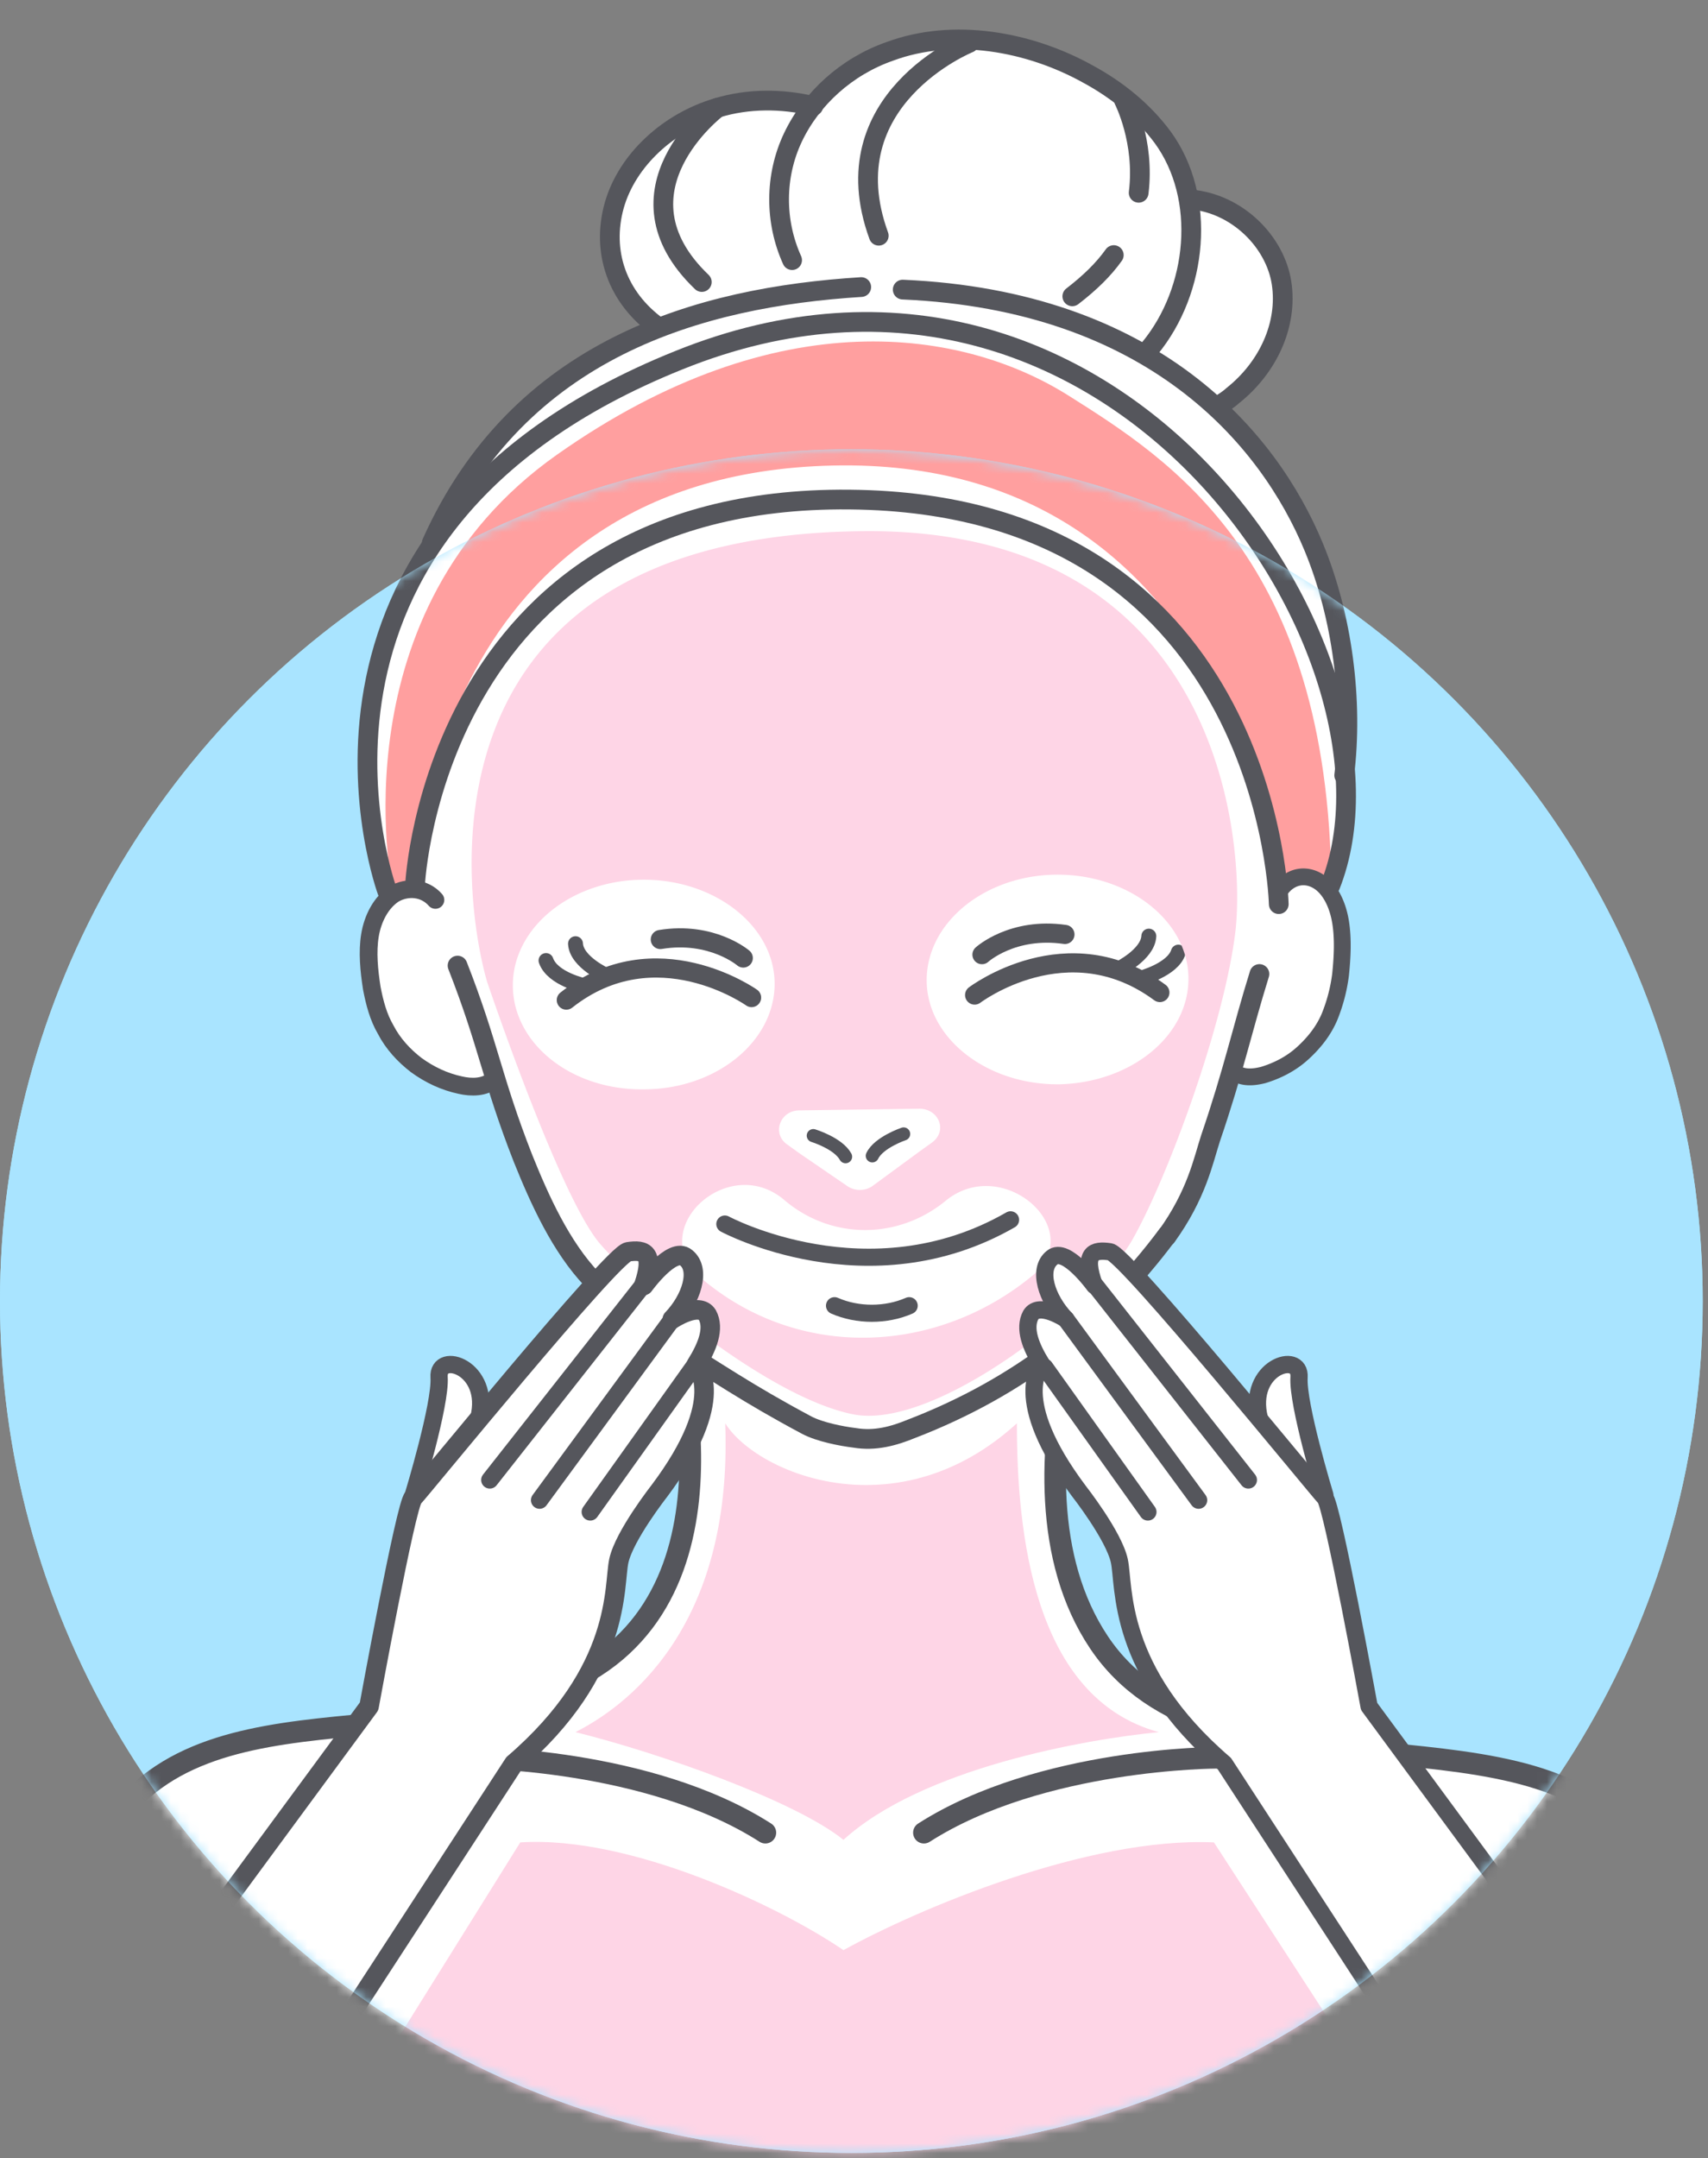 <svg width="175" height="221" fill="none" xmlns="http://www.w3.org/2000/svg"><rect width="100%" height="100%" fill="#808080" stroke="none"/><mask id="a" maskUnits="userSpaceOnUse" x="15" y="0" width="152" height="155"><path fill="#C4C4C4" d="M15.77 0h151v155h-151z"/></mask><g mask="url(#a)"><path d="M20.341 257.592l142.598-6.897s5.95 2.069 13.221-1.207c7.272-3.362-3.211-13.104-1.322-25.776 1.794-12.673 3.4-21.639-8.216-35.949-10.954-13.449-42.59-2.501-54.017-19.57s2.55-46.38 2.55-46.38-47.88-4.138-46.935 11.638c0 0 9.066 26.811-7.271 37.242-16.432 10.431-42.024.345-50.996 18.707-5.477 11.208-5.95 25.173-2.266 43.277-.095-.086-6.422 37.76 12.654 24.915z" fill="#fff" stroke="#55565C" stroke-width="2.214" stroke-miterlimit="10" stroke-linecap="round" stroke-linejoin="round"/><path d="M67.562 33.622s-11.238-9.828.566-19.914c0 0 6.422-5.345 15.016-3.018 0 0 7.838-11.207 25.686-4.483 0 0 12.277 5.26 13.032 14.57 0 0 8.689 0 9.255 7.758.567 7.76-2.833 10.863-6.799 13.018 0 0 13.976 8.276 13.787 34.57 0 0 0 7.758-1.794 13.793 0 0 3.022 6.638.472 12.242-2.455 5.603-4.627 8.017-10.199 7.672l-4.061 11.294s-3.777 9.483-14.165 16.552c-10.388 7.069-15.015 9.914-20.21 9.741-5.193-.172-18.603-9.483-20.114-10.603-1.511-1.121-9.066-5.432-11.899-12.328-2.833-6.897-5.288-13.794-5.288-13.794s-7.083 2.156-11.522-5.776c-4.438-8.017.661-13.103.661-13.103s-5.76-18.535 3.872-34.484l4.345-6.724s3.305-9.483 19.359-16.983z" fill="#fff"/><path d="M40.176 90.778s-5.855-28.19 16.904-44.225c22.76-16.035 41.741-12.76 52.412-6.035 10.388 6.552 26.631 16.724 26.915 50.174 0 0-4.156-1.638-5.194 1.293 0 0-3.872-45.26-45.896-44.312-42.024.949-42.874 43.363-42.874 43.363s-2.172 0-2.267-.258z" fill="#FF9F9F"/><path d="M67.372 33.449c-4.155-3.017-5.76-7.673-4.438-12.414 1.322-4.655 5.572-8.535 10.577-10 3.116-.949 6.61-.949 9.82-.173" stroke="#55565C" stroke-width="2.021" stroke-linecap="round" stroke-linejoin="round"/><path d="M81.159 26.638c-1.794-3.965-1.794-8.62.094-12.586 1.89-3.966 5.478-7.242 9.916-8.793 6.516-2.414 14.26-1.035 20.304 2.327 3.022 1.638 5.666 3.793 7.649 6.466 4.533 6.207 3.589 15.69-1.322 21.638" stroke="#55565C" stroke-width="2.021" stroke-linecap="round" stroke-linejoin="round"/><path d="M122.05 20.431c4.722.431 8.594 4.31 9.255 8.535.661 4.31-1.417 8.707-5.005 11.552-.472.431-1.039.776-1.606 1.12M46.881 98.882c3.211 8.189 3.494 11.551 6.705 19.741 1.7 4.224 3.872 9.052 7.083 12.414 2.078 2.156 4.438 4.311 7.083 5.949 5.855 3.62 8.782 5.689 14.92 8.965 1.323.69 3.495 1.121 4.911 1.294 2.078.344 3.966-.173 5.855-.949 10.955-4.224 19.548-10.948 26.159-19.828" stroke="#55565C" stroke-width="2.021" stroke-linecap="round" stroke-linejoin="round"/><path d="M129.039 99.743c-1.795 5.776-2.645 9.914-5.006 16.811-.755 2.328-1.416 5.776-4.532 10.086" stroke="#55565C" stroke-width="2.021" stroke-linecap="round" stroke-linejoin="round"/><path d="M131.306 90.95c1.039-1.293 2.55-1.466 3.777-.69 1.228.776 1.984 2.414 2.267 4.138.283 1.725.189 3.621 0 5.431a17.2 17.2 0 0 1-1.133 4.311c-.661 1.552-1.7 2.759-2.739 3.707-1.228 1.121-2.644 1.81-4.061 2.241-1.039.259-2.172.345-3.022-.345" stroke="#55565C" stroke-width="1.723" stroke-linecap="round" stroke-linejoin="round"/><path d="M44.612 92.157c-1.133-1.293-2.927-1.38-4.25-.603-1.321.862-2.171 2.5-2.455 4.224-.283 1.724-.094 3.62.19 5.431.282 1.465.66 2.931 1.416 4.224.755 1.466 1.889 2.673 3.116 3.621 1.417 1.034 2.928 1.724 4.533 2.069 1.133.259 2.455.259 3.4-.517" stroke="#55565C" stroke-width="1.817" stroke-linecap="round" stroke-linejoin="round"/><path d="M53.488 84.57c6.327-2.24 13.41-2.586 20.02-1.12m24.272-.862c6.893-.948 14.07-.517 20.775 1.207" stroke="#55565C" stroke-width="2.021" stroke-linecap="round" stroke-linejoin="round"/><path d="M85.504 133.71c2.36 1.034 5.288 1.034 7.65 0" stroke="#55565C" stroke-width="1.752" stroke-linecap="round" stroke-linejoin="round"/><path d="M74.266 125.347s14.733 7.932 29.276-.431" stroke="#55565C" stroke-width="1.752" stroke-miterlimit="10" stroke-linecap="round" stroke-linejoin="round"/><path d="M92.491 29.656c25.592 1.12 37.491 15.172 42.119 26.38 2.927 7.069 4.06 15.776 3.116 23.362M44.235 55.604c8.971-20 27.481-25.172 44.007-26.207" stroke="#55565C" stroke-width="2.021" stroke-linecap="round" stroke-linejoin="round"/><path d="M42.534 90.519s1.983-41.035 46.557-39.311c41.08 1.638 41.929 41.38 41.929 41.38" stroke="#55565C" stroke-width="2.021" stroke-miterlimit="10" stroke-linecap="round" stroke-linejoin="round"/><path d="M39.69 91.295S25.997 54.398 69.53 36.897c44.574-18.017 76.021 30.432 66.767 53.794" stroke="#55565C" stroke-width="2.021" stroke-miterlimit="10" stroke-linecap="round" stroke-linejoin="round"/><path d="M83.33 116.295s2.55.776 3.306 2.156m5.949-2.328s-2.55.862-3.21 2.241" stroke="#55565C" stroke-width="1.347" stroke-miterlimit="10" stroke-linecap="round" stroke-linejoin="round"/><path d="M99.291 4.397s-14.354 5.776-9.255 19.742M73.51 11.034S62.179 19.57 71.906 28.88m42.211-2.759c-1.039 1.466-2.455 2.845-4.25 4.225m5.289-20.087s2.172 4.224 1.51 9.483" stroke="#55565C" stroke-width="2.021" stroke-miterlimit="10" stroke-linecap="round" stroke-linejoin="round"/><path d="M77.006 102.157s-9.822-6.983-18.982.259m18.131-4.31s-3.211-2.76-8.5-1.897" stroke="#55565C" stroke-width="1.961" stroke-miterlimit="10" stroke-linecap="round" stroke-linejoin="round"/><path d="M62.176 99.916s-3.116-1.38-3.21-3.276m.945 4.31s-3.305-.689-3.966-2.586" stroke="#55565C" stroke-width="1.528" stroke-miterlimit="10" stroke-linecap="round" stroke-linejoin="round"/><path d="M99.859 101.899s9.538-7.242 18.981-.259m-18.228-3.88s3.117-2.844 8.5-2.069" stroke="#55565C" stroke-width="1.961" stroke-miterlimit="10" stroke-linecap="round" stroke-linejoin="round"/><path d="M114.591 99.226s3.022-1.466 3.116-3.362m-.85 4.31s3.305-.862 3.872-2.672" stroke="#55565C" stroke-width="1.528" stroke-miterlimit="10" stroke-linecap="round" stroke-linejoin="round"/><path d="M88.148 54.398C41.686 55 47.541 92.416 49.902 100.519c0 0 7.46 22.156 11.615 26.897 4.155 4.742 17.282 15.69 25.876 17.415 8.593 1.724 25.214-11.639 28.708-18.018 3.589-6.38 9.349-21.983 10.483-31.466 1.038-9.225-1.511-41.467-38.436-40.95zm-6.233 59.311l6.139-.086 6.138-.086c1.983 0 2.928 2.241 1.322 3.448l-1.322.948-4.816 3.535a2.29 2.29 0 0 1-2.55 0l-4.91-3.362-1.323-.948c-1.51-1.121-.66-3.449 1.322-3.449zm-29.37-12.672c-.094-5.949 5.856-10.863 13.222-10.949 7.366-.086 13.504 4.655 13.599 10.517.094 5.949-5.855 10.863-13.221 10.949-7.46.172-13.505-4.569-13.6-10.517zm53.168 29.655c-9.915 8.104-23.986 8.621-33.902.173-5.76-4.914 2.738-12.845 8.499-8.018 4.816 4.138 11.71 4.138 16.62.087 5.856-4.742 14.638 3.017 8.783 7.758zm2.833-19.655c-7.366.086-13.504-4.656-13.598-10.518-.095-5.948 5.855-10.862 13.221-10.948 7.366-.086 13.504 4.655 13.598 10.517.095 5.949-5.855 10.776-13.221 10.949z" fill="#FED5E6"/><path d="M170.965 216.815l-30.881-42.156-5.005-23.794-2.266-10.948s-4.344-.259-4.25 3.793l.189 1.379-14.638-16.811s-3.116-.948-2.738 1.38c0 0-2.644-2.069-3.305-.949-.756 1.035-2.078 1.811.283 5.432 0 0-2.55-.431-2.833.776-.284 1.206-.378 3.017 1.039 4.827 0 0-1.134 2.414-.284 5.431.85 3.104 5.194 8.621 6.233 10.69 1.039 2.069 2.172 2.845 2.361 6.724.189 3.88 3.588 12.07 10.293 17.846l21.343 31.983s17.376 12.414 24.459 4.397z" fill="#fff"/><path d="M173.801 220.263l-33.525-45.518s-3.777-20.69-4.533-21.38c-.755-.775-20.398-24.914-22.003-25.172-1.7-.259-2.833.086-1.605 3.448 0 0-2.928-4.052-4.345-2.845-1.511 1.207-.566 4.224 1.417 6.293 0 0-2.739-1.81-3.589-.431-.755 1.38 0 3.276 1.134 5.087 0 0-3.4 3.362 3.777 12.931 0 0 3.589 4.569 4.155 7.155.567 2.586-.377 11.207 10.766 20.776l29.464 45.26" stroke="#55565C" stroke-width="1.77" stroke-miterlimit="10" stroke-linecap="round" stroke-linejoin="round"/><path d="M135.743 153.107s-2.833-9.311-2.644-12.069c.189-2.759-5.383-1.035-4.061 4.224m-16.81-13.621l15.676 19.914m-18.696-16.466l13.599 18.535m-15.773-13.621l10.577 14.828" stroke="#55565C" stroke-width="1.77" stroke-miterlimit="10" stroke-linecap="round" stroke-linejoin="round"/><path d="M7.12 216.815L38 174.659l5.005-23.794 2.267-10.948s4.344-.259 4.25 3.793l-.19 1.379 14.638-16.81s3.117-.949 2.739 1.379c0 0 2.644-2.069 3.305-.948.756 1.034 2.078 1.81-.283 5.431 0 0 2.55-.431 2.833.776.283 1.207.378 3.017-1.039 4.827 0 0 1.133 2.414.283 5.432-.85 3.103-5.194 8.62-6.232 10.689-1.04 2.069-2.172 2.845-2.361 6.725-.19 3.879-3.589 12.069-10.294 17.845L31.58 212.418s-17.376 12.414-24.46 4.397z" fill="#fff"/><path d="M4.289 220.263l33.525-45.518s3.777-20.69 4.533-21.38c.755-.776 20.398-24.914 22.003-25.173 1.7-.258 2.739.087 1.606 3.449 0 0 2.927-4.052 4.344-2.845 1.51 1.207.566 4.224-1.417 6.293 0 0 2.739-1.81 3.589-.431.755 1.379 0 3.276-1.134 5.086 0 0 3.4 3.363-3.777 12.932 0 0-3.589 4.569-4.155 7.155-.567 2.586.377 11.207-10.766 20.776l-29.464 45.26" stroke="#55565C" stroke-width="2" stroke-miterlimit="10" stroke-linecap="round" stroke-linejoin="round"/><path d="M42.345 153.107s2.833-9.311 2.644-12.069c-.189-2.759 5.383-1.035 4.06 4.224m16.811-13.621l-15.675 19.914m18.697-16.466l-13.599 18.535m15.771-13.621l-10.577 14.828" stroke="#55565C" stroke-width="1.77" stroke-miterlimit="10" stroke-linecap="round" stroke-linejoin="round"/></g><ellipse cx="87.229" cy="133.24" rx="87.229" ry="87.23" fill="#A9E4FF"/><ellipse cx="87.229" cy="133.24" rx="87.229" ry="87.23" fill="#A9E4FF"/><mask id="b" maskUnits="userSpaceOnUse" x="0" y="46" width="175" height="175"><ellipse cx="87.229" cy="133.24" rx="87.229" ry="87.23" fill="#A9E4FF"/></mask><g mask="url(#b)"><path d="M20.341 257.592l142.598-6.897s5.95 2.069 13.221-1.207c7.272-3.362-3.211-13.104-1.322-25.776 1.794-12.673 3.4-21.639-8.216-35.949-10.954-13.449-42.59-2.501-54.017-19.57s2.55-46.38 2.55-46.38-47.88-4.138-46.935 11.638c0 0 9.066 26.811-7.271 37.242-16.432 10.431-42.024.345-50.996 18.707-5.477 11.208-5.95 25.173-2.266 43.277-.095-.086-6.422 37.76 12.654 24.915z" fill="#fff" stroke="#55565C" stroke-width="2.214" stroke-miterlimit="10" stroke-linecap="round" stroke-linejoin="round"/><path d="M48.389 180.004s18.037 0 30.03 7.672m46.274-7.672s-18.037 0-30.03 7.672" stroke="#55565C" stroke-width="2.214" stroke-miterlimit="10" stroke-linecap="round" stroke-linejoin="round"/><path d="M67.562 33.622s-11.238-9.828.566-19.914c0 0 6.422-5.345 15.016-3.018 0 0 7.838-11.207 25.686-4.483 0 0 12.277 5.26 13.032 14.57 0 0 8.689 0 9.255 7.758.567 7.76-2.833 10.863-6.799 13.018 0 0 13.976 8.276 13.787 34.57 0 0 0 7.758-1.794 13.793 0 0 3.022 6.638.472 12.242-2.455 5.603-4.627 8.017-10.199 7.672l-4.061 11.294s-3.777 9.483-14.165 16.552c-10.388 7.069-15.015 9.914-20.21 9.741-5.193-.172-18.603-9.483-20.114-10.603-1.511-1.121-9.066-5.432-11.899-12.328-2.833-6.897-5.288-13.794-5.288-13.794s-7.083 2.156-11.522-5.776c-4.438-8.017.661-13.103.661-13.103s-5.76-18.535 3.872-34.484l4.345-6.724s3.305-9.483 19.359-16.983z" fill="#fff"/><path d="M40.176 90.778s-5.855-28.19 16.904-44.225c22.76-16.035 41.741-12.76 52.412-6.035 10.388 6.552 26.631 16.724 26.915 50.174 0 0-4.156-1.638-5.194 1.293 0 0-3.872-45.26-45.896-44.312-42.024.949-42.874 43.363-42.874 43.363s-2.172 0-2.267-.258z" fill="#FF9F9F"/><path d="M46.881 98.882c3.211 8.189 3.494 11.551 6.705 19.741 1.7 4.224 3.872 9.052 7.083 12.414 2.078 2.156 4.438 4.311 7.083 5.949 5.855 3.62 8.782 5.689 14.92 8.965 1.323.69 3.495 1.121 4.911 1.294 2.078.344 3.966-.173 5.855-.949 10.955-4.224 19.548-10.948 26.159-19.828" stroke="#55565C" stroke-width="2.021" stroke-linecap="round" stroke-linejoin="round"/><path d="M129.039 99.743c-1.795 5.776-2.645 9.914-5.006 16.811-.755 2.328-1.416 5.776-4.532 10.086" stroke="#55565C" stroke-width="2.021" stroke-linecap="round" stroke-linejoin="round"/><path d="M131.306 90.95c1.039-1.293 2.55-1.466 3.777-.69 1.228.776 1.984 2.414 2.267 4.138.283 1.725.189 3.621 0 5.431a17.2 17.2 0 0 1-1.133 4.311c-.661 1.552-1.7 2.759-2.739 3.707-1.228 1.121-2.644 1.81-4.061 2.241-1.039.259-2.172.345-3.022-.345" stroke="#55565C" stroke-width="1.723" stroke-linecap="round" stroke-linejoin="round"/><path d="M44.612 92.157c-1.133-1.293-2.927-1.38-4.25-.603-1.321.862-2.171 2.5-2.455 4.224-.283 1.724-.094 3.62.19 5.431.282 1.465.66 2.931 1.416 4.224.755 1.466 1.889 2.673 3.116 3.621 1.417 1.034 2.928 1.724 4.533 2.069 1.133.259 2.455.259 3.4-.517" stroke="#55565C" stroke-width="1.817" stroke-linecap="round" stroke-linejoin="round"/><path d="M53.488 84.57c6.327-2.24 13.41-2.586 20.02-1.12m24.272-.862c6.893-.948 14.07-.517 20.775 1.207" stroke="#55565C" stroke-width="2.021" stroke-linecap="round" stroke-linejoin="round"/><path d="M85.504 133.71c2.361 1.034 5.288 1.034 7.65 0" stroke="#55565C" stroke-width="1.752" stroke-linecap="round" stroke-linejoin="round"/><path d="M74.266 125.347s14.733 7.932 29.276-.431" stroke="#55565C" stroke-width="1.752" stroke-miterlimit="10" stroke-linecap="round" stroke-linejoin="round"/><path d="M92.491 29.656c25.592 1.12 37.491 15.172 42.119 26.38 2.927 7.069 4.06 15.776 3.116 23.362M44.235 55.604c8.971-20 27.481-25.172 44.007-26.207" stroke="#55565C" stroke-width="2.021" stroke-linecap="round" stroke-linejoin="round"/><path d="M42.534 90.519s1.983-41.035 46.557-39.311c41.08 1.638 41.929 41.38 41.929 41.38" stroke="#55565C" stroke-width="2.021" stroke-miterlimit="10" stroke-linecap="round" stroke-linejoin="round"/><path d="M39.69 91.295S25.997 54.398 69.53 36.897c44.574-18.017 76.021 30.432 66.767 53.794" stroke="#55565C" stroke-width="2.021" stroke-miterlimit="10" stroke-linecap="round" stroke-linejoin="round"/><path d="M83.33 116.295s2.55.776 3.306 2.156m5.949-2.328s-2.55.862-3.21 2.241" stroke="#55565C" stroke-width="1.347" stroke-miterlimit="10" stroke-linecap="round" stroke-linejoin="round"/><path d="M77.006 102.157s-9.821-6.983-18.982.259m18.131-4.31s-3.211-2.76-8.5-1.897" stroke="#55565C" stroke-width="1.961" stroke-miterlimit="10" stroke-linecap="round" stroke-linejoin="round"/><path d="M62.176 99.916s-3.116-1.38-3.21-3.276m.945 4.31s-3.305-.689-3.966-2.586" stroke="#55565C" stroke-width="1.528" stroke-miterlimit="10" stroke-linecap="round" stroke-linejoin="round"/><path d="M99.859 101.899s9.538-7.242 18.981-.259m-18.228-3.88s3.117-2.844 8.5-2.069" stroke="#55565C" stroke-width="1.961" stroke-miterlimit="10" stroke-linecap="round" stroke-linejoin="round"/><path d="M114.591 99.226s3.022-1.466 3.116-3.362m-.85 4.31s3.305-.862 3.872-2.672" stroke="#55565C" stroke-width="1.528" stroke-miterlimit="10" stroke-linecap="round" stroke-linejoin="round"/><path d="M88.148 54.398C41.686 55 47.541 92.416 49.902 100.519c0 0 7.46 22.156 11.615 26.897 4.156 4.742 17.282 15.69 25.876 17.415 8.594 1.724 25.214-11.639 28.708-18.018 3.589-6.38 9.349-21.983 10.483-31.466 1.038-9.225-1.511-41.467-38.436-40.95zm-6.233 59.311l6.139-.086 6.138-.086c1.983 0 2.928 2.241 1.322 3.448l-1.322.948-4.816 3.535a2.29 2.29 0 0 1-2.55 0l-4.91-3.362-1.323-.948c-1.51-1.121-.66-3.449 1.322-3.449zm-29.369-12.672c-.094-5.949 5.855-10.863 13.221-10.949 7.366-.086 13.504 4.655 13.599 10.517.094 5.949-5.855 10.863-13.221 10.949-7.46.172-13.505-4.569-13.599-10.517zm53.167 29.655c-9.915 8.104-23.986 8.621-33.902.173-5.76-4.914 2.738-12.845 8.5-8.018 4.815 4.138 11.71 4.138 16.62.087 5.855-4.742 14.637 3.017 8.782 7.758zm2.833-19.655c-7.366.086-13.504-4.656-13.598-10.518-.095-5.948 5.855-10.862 13.221-10.948 7.366-.086 13.504 4.655 13.598 10.517.095 5.949-5.855 10.776-13.221 10.949z" fill="#FED5E6"/><path d="M170.965 216.815l-30.881-42.156-5.005-23.794-2.266-10.948s-4.344-.259-4.25 3.793l.189 1.379-14.638-16.811s-3.116-.948-2.738 1.38c0 0-2.644-2.069-3.305-.949-.756 1.035-2.078 1.811.283 5.432 0 0-2.55-.431-2.833.776-.283 1.206-.378 3.017 1.039 4.827 0 0-1.134 2.414-.284 5.431.85 3.104 5.194 8.621 6.233 10.69 1.039 2.069 2.172 2.845 2.361 6.724.189 3.88 3.589 12.07 10.293 17.846l21.343 31.983s17.376 12.414 24.459 4.397z" fill="#fff"/><path d="M173.801 220.263l-33.525-45.518s-3.777-20.69-4.533-21.38c-.755-.775-20.398-24.914-22.003-25.172-1.7-.259-2.833.086-1.605 3.448 0 0-2.928-4.052-4.345-2.845-1.511 1.207-.566 4.224 1.417 6.293 0 0-2.739-1.81-3.589-.431-.755 1.38 0 3.276 1.134 5.087 0 0-3.4 3.362 3.777 12.931 0 0 3.589 4.569 4.155 7.155.567 2.586-.377 11.207 10.766 20.776l29.464 45.26" stroke="#55565C" stroke-width="1.77" stroke-miterlimit="10" stroke-linecap="round" stroke-linejoin="round"/><path d="M135.743 153.107s-2.833-9.311-2.644-12.069c.189-2.759-5.383-1.035-4.061 4.224m-16.81-13.621l15.676 19.914m-18.696-16.466l13.599 18.535m-15.773-13.621l10.577 14.828" stroke="#55565C" stroke-width="1.77" stroke-miterlimit="10" stroke-linecap="round" stroke-linejoin="round"/><path d="M7.12 216.815L38 174.659l5.005-23.794 2.267-10.948s4.344-.259 4.25 3.793l-.19 1.379 14.638-16.81s3.117-.949 2.739 1.379c0 0 2.644-2.069 3.305-.948.756 1.034 2.078 1.81-.283 5.431 0 0 2.55-.431 2.833.776.283 1.207.378 3.017-1.039 4.827 0 0 1.133 2.414.283 5.432-.85 3.103-5.194 8.62-6.232 10.689-1.04 2.069-2.172 2.845-2.361 6.725-.19 3.879-3.589 12.069-10.294 17.845L31.58 212.418s-17.376 12.414-24.46 4.397z" fill="#fff"/><path d="M4.289 220.263l33.525-45.518s3.777-20.69 4.533-21.38c.755-.776 20.398-24.914 22.003-25.173 1.7-.258 2.739.087 1.606 3.449 0 0 2.927-4.052 4.344-2.845 1.51 1.207.566 4.224-1.417 6.293 0 0 2.739-1.81 3.589-.431.755 1.379 0 3.276-1.134 5.086 0 0 3.4 3.363-3.777 12.932 0 0-3.589 4.569-4.155 7.155-.567 2.586.377 11.207-10.766 20.776l-29.464 45.26" stroke="#55565C" stroke-width="2" stroke-miterlimit="10" stroke-linecap="round" stroke-linejoin="round"/><path d="M42.345 153.107s2.833-9.311 2.644-12.069c-.189-2.759 5.383-1.035 4.06 4.224m16.811-13.621l-15.675 19.914m18.697-16.466l-13.598 18.535m15.77-13.621l-10.577 14.828" stroke="#55565C" stroke-width="1.77" stroke-miterlimit="10" stroke-linecap="round" stroke-linejoin="round"/><path d="M118.727 177.378c-12.923-3.53-14.538-20.591-14.538-31.622-5.068 4.614-10.494 6.296-15.346 6.318-6.901.031-12.641-3.296-14.538-6.318.807 21.326-10.5 29.17-15.346 31.622 8.884 2.206 22.615 7.108 27.46 11.031 8.078-7.354 24.769-10.296 32.308-11.031z" fill="#FED5E6"/><path d="M53.304 188.672L33.112 221.03H145.38l-20.999-32.357c-12.923-.589-30.423 6.863-37.961 11.031-6.462-4.413-21.807-11.767-33.115-11.032z" fill="#FED5E6"/></g></svg>